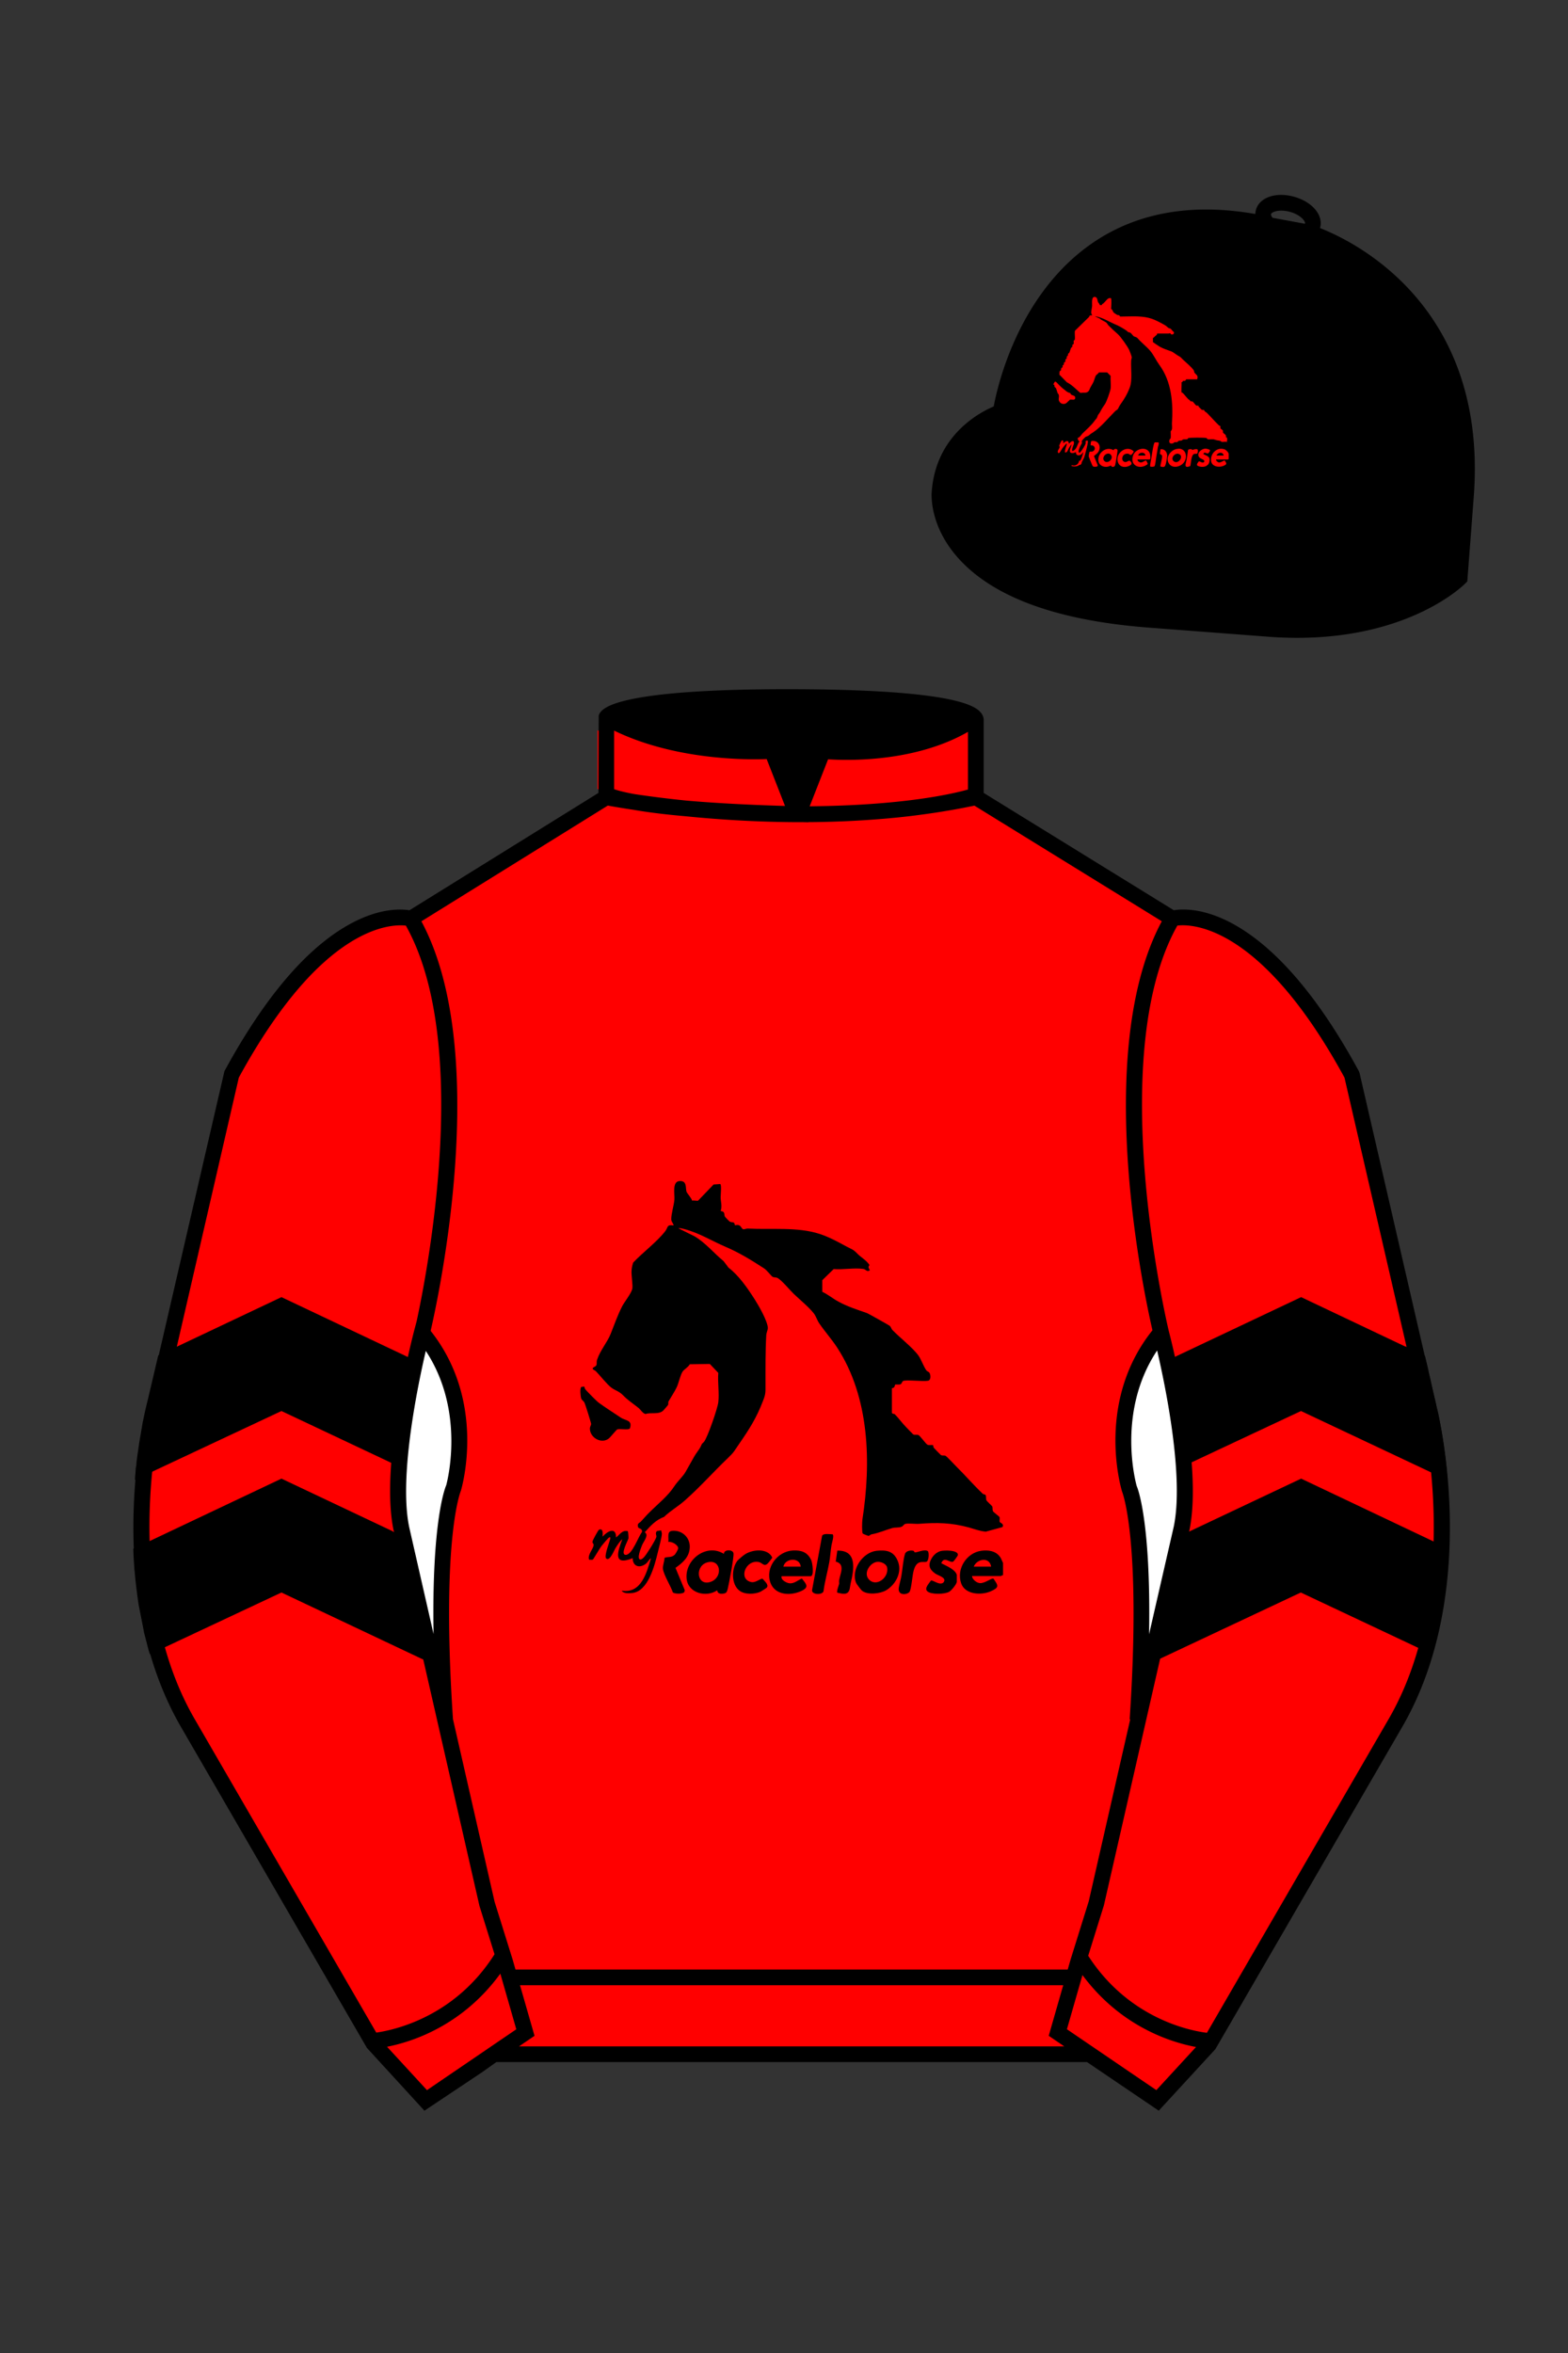 
<svg xmlns="http://www.w3.org/2000/svg" viewBox="0 0 100 150">

	<rect x="0" y="0" width="100" height="150" fill="#333333" stroke="none"/>

	<path d="M74.752 58.99s5.164-1.613 11.451 9.961l5.025 21.795s2.623 11.087-2.232 19.497l-11.869 20.482-3.318 3.605-4.346-2.944H31.484l-1.03.731-3.317 2.213-1.658-1.802-1.659-1.803-5.936-10.241-5.936-10.241c-2.427-4.205-2.985-9.08-2.936-12.902.049-3.823.705-6.595.705-6.595l2.512-10.897 2.512-10.898c3.144-5.787 6.007-8.277 8.084-9.321 2.077-1.043 3.368-.64 3.368-.64l6.228-3.865 6.229-3.865v-5.08s.087-.328 1.571-.655c1.483-.328 4.364-.655 9.95-.655 6.222 0 9.232.368 10.689.737 1.455.369 1.357.737 1.357.737v4.916l12.535 7.73z" fill="#FF0000"></path>


  <path fill="#000000" d="M44.21,76.53l.3.02,1-1.04.42-.03c.1.03.03.7.03.84,0,.29.11.56,0,.88.3.04.2.19.27.36.01.02.27.29.3.31.18.1.3-.04.34.24.38-.09.37.15.5.24.08.05.21-.04.33-.03,1.5.08,3.15-.12,4.57.34.63.21,1.12.48,1.69.79.37.2.43.17.72.47.23.24.57.41.77.72-.12.19-.03.17.02.35-.22.11-.23-.08-.43-.1-.55-.08-1.29.06-1.87.01l-.73.71v.74c.35.16.67.43,1.02.62.6.33,1.19.51,1.84.74.08.03,1.36.75,1.43.8.11.09.11.2.18.27.45.47,1.31,1.14,1.66,1.63.17.23.33.7.51.95.05.07.15.08.2.16.08.14.1.47-.1.5-.31.06-1.42-.08-1.59.02-.06.03-.08.17-.15.2-.11.05-.31,0-.35.03s.01.2-.21.23v1.56c.03.09.16.06.19.1.23.23.48.58.72.82.08.08.42.44.45.46.1.06.25-.01.35.05.11.07.46.56.56.61.11.05.3,0,.35.03.03.02.02.12.05.16.04.05.43.45.46.47.09.05.21,0,.3.05.07.03.59.59.71.71.54.53,1.05,1.13,1.65,1.7.05.05.15.04.18.08.06.09.02.25.06.34.02.06.36.36.37.39.04.1,0,.21.05.31.03.06.38.32.4.35.06.1,0,.22.02.32.01.06.32.13.18.34l-1.06.29c-.38-.03-.73-.17-1.09-.27-1.12-.3-2.01-.32-3.16-.23-.25.02-.7-.05-.9.01-.08.03-.12.14-.23.18-.17.07-.42.03-.58.08-.46.13-.83.31-1.32.4-.08.01-.14.1-.21.1-.02,0-.35-.13-.36-.15-.06-.09-.04-.76-.02-.89.56-3.6.47-7.79-1.62-10.98-.34-.52-.78-1.01-1.14-1.54-.13-.19-.2-.46-.36-.65-.34-.42-.91-.88-1.27-1.23-.25-.24-.77-.88-1.04-1.01-.09-.04-.21-.02-.29-.06-.09-.05-.37-.43-.56-.55-.79-.51-1.56-.99-2.43-1.36s-1.69-.89-2.65-1.14c-.12-.03-.25-.07-.38-.05l1.03.51c.7.41,1.24,1.08,1.84,1.57.03.02.31.41.33.43.64.49,1.18,1.25,1.67,2.02.24.38.81,1.35.84,1.82,0,.13-.09.3-.1.45-.06,1.02-.05,2.16-.05,3.19,0,.47.02.57-.17,1.04-.41,1.07-.86,1.77-1.5,2.7-.33.47-.31.52-.74.93-.92.88-1.78,1.85-2.72,2.68-.46.41-.94.67-1.34,1.06-.52.19-.87.57-1.23.98.29.18-.08.58-.18.84-.06.17-.36.86-.1.9.09-.01.16-.08.22-.14.15-.14.77-1.13.8-1.31.02-.1-.1-.24.04-.37l.27-.04c0,.07.04.14.04.21,0,.22-.2.94-.26,1.2-.2.82-.61,2.47-1.62,2.58-.2.02-.57.05-.68-.15,1.25.21,1.59-1.15,1.87-2.07-.15.1-.2.27-.36.38-.4.28-.81.13-.81-.38-1.3.53-.95-.44-.66-1.21-.17.14-.31.37-.43.56-.11.17-.36.85-.59.68-.18-.13.21-1.05.25-1.28.01-.07,0-.1-.07-.07s-.43.47-.5.56c-.09.11-.5.82-.54.85-.06.03-.17,0-.24.01-.12-.32.29-.7.29-.95,0-.08-.1-.11-.07-.22.02-.09.36-.73.42-.75.28-.09.22.27.22.45.3-.35.86-.65.86.05.24-.18.39-.49.75-.4.02.02.05.42.04.46-.03.14-.55,1.05-.17,1.05.41,0,.8-1.17,1.03-1.45.05-.24-.2-.22-.24-.3-.09-.26.07-.27.17-.37.19-.2.37-.42.55-.59.56-.56,1.18-1.04,1.59-1.67.23-.35.55-.61.73-.94s.34-.59.53-.94c.09-.17.35-.5.4-.61.16-.35.07-.15.23-.34.22-.26.87-2.14.91-2.52.07-.58-.05-1.28,0-1.87l-.54-.57-1.28.02c-.08.17-.37.33-.46.47-.15.24-.24.71-.37.99s-.36.62-.52.9c-.04.07,0,.18-.04.24-.01.02-.26.31-.29.34-.29.29-.78.11-1.14.23-.16-.02-.33-.29-.44-.38-.32-.26-.68-.49-.95-.77-.32-.33-.49-.31-.79-.53-.26-.19-.72-.77-.98-1.04-.06-.06-.15-.08-.21-.15-.03-.11.19-.14.23-.23.05-.1,0-.24.05-.36.2-.6.67-1.14.87-1.66.24-.6.43-1.16.73-1.75.14-.27.56-.79.64-1.09.06-.22-.07-.89-.04-1.2.01-.17.05-.34.1-.49.6-.64,1.53-1.33,2.05-2.01.19-.25.08-.43.53-.36-.02-.14-.14-.22-.15-.38-.01-.34.17-.9.2-1.26s-.16-1.16.33-1.19.37.44.44.67c.03.11.32.41.36.58Z"></path>
  <path fill="#000000" d="M46.78,99.03c-.03-.28-.64-.26-.61.03-1.1-.7-2.51.36-2.38,1.59.1.92,1.26,1.2,1.95.73.02.24.26.24.45.2.16-.03.18-.15.22-.29.08-.32.4-2.01.37-2.26ZM45.26,100.86c-.86.23-.96-1.12-.07-1.28.83-.15.91,1.05.07,1.28Z"></path>
  <path fill="#000000" d="M51.73,99.44c-.24-.49-.61-.62-1.14-.6-1.01.04-1.81,1.1-1.45,2.07.3.79,1.27.83,1.95.52.53-.24.35-.43.05-.8-.26.1-.49.34-.8.3-.18-.02-.57-.22-.49-.45h1.85c.23,0,.12-.85.03-1.04ZM49.96,99.87c.11-.54,1.04-.63,1.11,0h-1.11Z"></path>
  <path fill="#000000" d="M63.79,99.27c-.27-.41-.77-.47-1.21-.41-.94.13-1.6,1.16-1.28,2.08.25.72,1.29.77,1.89.5.54-.24.49-.35.17-.8-.11-.07-.57.32-.88.28-.2-.02-.48-.24-.49-.45h1.85s.08-.07.13-.05v-.78s-.15-.34-.18-.38ZM62.1,99.87c.21-.51,1.01-.64,1.11,0h-1.11Z"></path>
  <path fill="#000000" d="M57.23,99.45c-.27-.58-.71-.65-1.32-.59-.88.09-1.66,1.2-1.31,2.05.03.07.33.47.38.5.36.28,1.15.19,1.53-.03.65-.39,1.06-1.21.72-1.93ZM55.4,100.67c-.34-.4.08-1.03.51-1.1.24-.04.62.1.67.37.11.66-.73,1.26-1.18.73Z"></path>
  <path fill="#000000" d="M37.26,88.39c.03.06.03.13.07.18.17.19.71.75.88.87.44.32.94.63,1.38.93.29.2.77.14.58.69-.08.12-.64,0-.8.06-.06.02-.44.5-.54.58-.47.37-1.2-.04-1.21-.62,0-.13.07-.21.08-.3,0-.07-.37-1.26-.43-1.37-.05-.1-.17-.16-.2-.25-.05-.15-.09-.61-.01-.74l.2-.03Z"></path>
  <path fill="#000000" d="M42.62,98.3c.05-.24-.11-.67.23-.71.63-.07,1.16.41,1.14,1.04s-.44.98-.91,1.32l.59,1.42-.02.11c-.08.15-.63.14-.74.03-.14-.42-.57-1.08-.63-1.49-.03-.2.1-.49.1-.71.22-.09.42,0,.63-.18.07-.05.23-.35.24-.41.03-.22-.43-.49-.65-.42Z"></path>
  <path fill="#000000" d="M47.04,99.48c.05-.06.37-.33.45-.38.48-.33,1.47-.43,1.76.19,0,.04-.27.37-.31.4-.23.19-.33-.07-.54-.11-.84-.18-1.33,1.07-.51,1.27.31.08.62-.26.75-.2.12.15.41.37.26.56-.01.02-.36.24-.4.26-.37.17-.99.19-1.33-.06-.55-.4-.53-1.44-.13-1.93Z"></path>
  <path fill="#000000" d="M59.13,101.43c-.19-.19.13-.5.24-.67.12-.06.54.33.79.13.27-.32-.33-.44-.53-.59-.36-.26-.45-.53-.23-.93.13-.23.32-.41.58-.49.22-.06,1.14-.08,1.11.25,0,.05-.26.4-.3.42-.21.11-.57-.38-.76.1.29.17.87.37.99.74,0,.02,0,.43,0,.46-.03.16-.34.54-.48.62-.28.17-1.17.19-1.4-.03Z"></path>
  <path fill="#000000" d="M53.09,97.8c.13.08-.04.56-.06.7-.06.35-.08.75-.14,1.08-.11.62-.29,1.23-.37,1.86-.07.25-.76.23-.73-.07l.64-3.47c.09-.17.5-.09.67-.09Z"></path>
  <path fill="#000000" d="M58.29,98.87s.01.08.05.09c.16.02.6-.22.83-.08.09.07.08.62-.09.68-.13.04-.29-.02-.46.05-.2.08-.3.32-.35.51-.09.31-.14,1.15-.26,1.35-.11.19-.77.29-.69-.25.04-.25.13-.52.17-.78.07-.39.11-1.03.23-1.39.07-.2.42-.25.58-.17Z"></path>
  <path fill="#000000" d="M53.4,101.53c-.06-.08.1-.48.12-.58,0-.05-.02-.14,0-.23.07-.41.4-1.02-.22-1.17l.1-.7c1.29-.03,1.06,1.21.85,2.09-.03.13-.04.27-.06.35-.1.42-.45.32-.79.24Z"></path>


	<path fill="#000000" d="M83.483 14.819s11.045 3.167 10.006 16.831l-.299 3.929-.098 1.266s-3.854 3.878-12.191 3.244l-7.594-.578c-14.146-1.076-13.389-8.132-13.389-8.132.299-3.929 3.901-5.104 3.901-5.104s2.192-14.981 16.72-12.033l.391.107 2.553.47z"></path>


  <path fill="#FF0000" d="M78.3,28.18c-.12-.04-.27,0-.37-.01-.05,0-.06-.05-.09-.06-.12-.04-.2-.02-.36-.08-.15-.06-.31,0-.45-.03-.05,0-.04-.07-.11-.08-.13-.03-1.07-.03-1.14.01-.02.01-.02.05-.05.06-.08.04-.21,0-.28.03-.03,0-.05.04-.09.06-.06.02-.15,0-.2.03-.03.01-.04.06-.08.07-.05.02-.11,0-.17.01-.04.01-.06.06-.1.07-.19.05-.27-.03-.23-.21.01-.06.07-.07.08-.12.02-.11,0-.31,0-.42,0-.04.07-.07.08-.15.02-.1,0-.24,0-.35.09-1.32-.02-2.69-.81-3.76-.19-.26-.36-.63-.57-.88-.25-.29-.58-.54-.81-.81-.07-.08-.17-.08-.24-.12-.05-.03-.15-.19-.24-.24-.05-.02-.11-.02-.14-.04-.02-.01-.03-.05-.11-.1-.25-.16-.46-.29-.74-.4-.36-.16-.69-.37-1.09-.47-.05-.01-.1-.03-.15-.02l.3.14c.1.1.33.18.42.26.02.01.09.12.12.16.19.19.41.4.61.57.18.16.62.78.73,1.02.03.07.16.4.16.46,0,.05-.04.14-.04.21-.03.52.09,1.25-.09,1.72-.17.44-.35.73-.62,1.11-.05.07-.11.22-.15.27-.02.03-.12.08-.15.11-.4.4-.94,1.05-1.4,1.35-.13.09-.16.09-.28.2-.05.05-.19.08-.23.11-.01,0-.22.22-.22.24-.04.08.02.07,0,.13-.01.07-.09.17-.12.24-.03.07-.16.37-.05.39.04,0,.07-.03.09-.06.07-.07.31-.45.32-.54.01-.09-.06-.18.12-.17.02,0,.02.05.02.06.01.13-.18.84-.23.99-.04.11-.11.21-.16.32-.02.03,0,.07-.02.1,0,0-.07.08-.08.08-.01,0-.04-.01-.06,0-.03.02-.05.05-.09.06-.13.05-.27.04-.4.01v-.06c.24.08.44-.03.49-.29l.06.02c.1-.18.15-.37.21-.56-.06.04-.08.11-.15.15-.16.11-.35.06-.33-.15-.11.04-.15.08-.28.06-.25-.05,0-.41,0-.56-.06.07-.12.16-.17.24-.07.11-.09.31-.25.28-.02-.19.09-.36.12-.53,0-.03,0-.04-.03-.03-.04.02-.15.17-.19.21-.07.08-.19.31-.25.37-.02.02-.04.02-.07.03-.12-.13.07-.28.08-.39,0-.05-.03-.06-.03-.09,0-.02.13-.29.15-.31.11-.1.13.08.11.17.13-.14.34-.27.36.02.09-.08.16-.2.3-.16.07.16-.04.27-.07.41-.01.04-.07.22.02.21.24-.09.27-.37.39-.57,0-.01.03-.02.04-.01v-.03c-.08-.02-.15-.19-.1-.24,0,0,.05,0,.07-.02.09-.07.15-.18.22-.25.28-.28.56-.51.78-.82.06-.09.05-.06.11-.13.04-.05.07-.17.09-.21.06-.1.1-.12.18-.28.08-.16.18-.3.27-.43.1-.14.34-.82.36-.99.03-.25-.02-.55,0-.81l-.22-.22h-.53c-.03.08-.15.14-.19.2-.06.1-.1.3-.16.42-.05.11-.14.24-.2.36-.03.06-.05.15-.11.22-.14.15-.31.06-.49.11-.03,0-.1-.06-.12-.08-.24-.21-.48-.46-.77-.6l-.48-.49c.02-.06,0-.15.02-.2.01-.05.07-.05.08-.06.01-.03,0-.09.02-.14.01-.04.07-.04.08-.07.02-.04,0-.08.01-.11.01-.03.06-.03.07-.05.02-.03,0-.09.02-.13.01-.03.07-.03.08-.07.02-.05,0-.09.01-.13,0-.03.06-.03.07-.06.02-.03,0-.08.01-.11.01-.04.05-.05.07-.08.02-.04,0-.09.03-.13.01-.02.06-.03.07-.06.03-.07.07-.21.1-.29.02-.04.08-.06.09-.1,0-.03,0-.08,0-.11,0-.01.06-.01.08-.06.02-.05,0-.12,0-.18.01-.04.07-.05.08-.11.02-.13-.03-.46.01-.55l.9-.88c.02-.11.09-.1.19-.1,0-.06-.06-.09-.06-.16,0-.12.05-.31.06-.44.01-.15-.07-.61.19-.57.16.03.14.22.19.33.02.05.1.1.11.19h.13c0-.09.05-.07.08-.09,0,0,.07-.08.1-.1.12-.12.21-.3.4-.25.05.03.02.59.01.68.13.07.08.18.21.27.03.02.18.12.19.12.07.02.13-.02.17.1.36,0,.73-.02,1.09-.01.78.03,1.1.18,1.76.55.14.08.14.12.25.19.04.03.09.02.12.04.06.04.13.17.21.21.04.12-.06.19-.17.15-.04-.01-.04-.07-.06-.07-.01,0-.07.02-.1.02-.24,0-.48,0-.71,0-.04,0-.03.07-.05.09-.07.05-.13.1-.19.17,0,.01-.03.01-.05.02v.27s.37.26.43.29c.24.13.48.21.74.3.11.04.29.19.41.26.24.13.17.11.35.28.18.17.54.46.68.68.02.04.01.1.04.14.03.05.14.13.17.19.04.08.03.14,0,.23h-.7s-.04.08-.07.09c-.05.02-.13,0-.14.01-.01.01,0,.08-.09.09.02.1-.03.6.01.65.01.02.06.01.07.03.13.13.25.3.39.43.02.02.06.01.07.03,0,.01,0,.04.02.06.04.03.11,0,.15.03.04.02.19.23.23.25.05.02.12,0,.14.01.01,0,0,.05.02.07.02.02.18.18.19.19.04.03.11,0,.15.02.02.01.02.06.03.07.01.01.13.09.15.11.26.26.51.55.77.8.02.02.07.02.08.04.03.04,0,.11.01.14.02.04.15.12.15.13.03.04,0,.1.02.15.06.09.23.12.18.29.12-.03.1.29.03.31Z"></path>
  <path fill="#FF0000" d="M71.03,28.71c-.45-.29-1.02.13-.98.64.03.4.5.51.8.32.03.14.24.12.27-.02.03-.1.16-.87.15-.95-.01-.12-.26-.1-.25.01ZM70.4,29.35c-.11-.16.05-.4.23-.43.09-.02.15,0,.21.07.23.24-.23.66-.44.36Z"></path>
  <path fill="#FF0000" d="M73.31,28.85c-.23-.43-.9-.23-1.04.17-.25.67.45.95.92.57.02-.05-.07-.21-.1-.23-.05-.03-.21.13-.34.12-.07,0-.23-.09-.2-.19h.76c.1,0,.05-.35,0-.44ZM72.59,29.04c.04-.22.43-.26.46,0h-.46Z"></path>
  <path fill="#FF0000" d="M78.08,28.64c-.47-.16-.91.28-.84.76.06.37.55.42.83.28.21-.1.14-.16.04-.32-.05-.03-.23.13-.36.12-.08,0-.2-.1-.2-.19h.76s.03-.03.05-.02v-.32c0-.11-.17-.27-.27-.31ZM77.58,29.04c.09-.21.41-.26.46,0h-.46Z"></path>
  <path fill="#FF0000" d="M68.24,25.47s-.04.05-.06.07c-.08.06-.12.12-.18.16-.11.08-.29.06-.38-.03-.19-.19-.04-.32-.1-.51-.01-.04-.05-.06-.07-.1-.03-.08-.08-.27-.11-.32-.03-.05-.12-.05-.09-.2l-.08-.03.09-.16s.04-.03.06-.02c.02,0,.18.16.21.2.18.18.3.28.5.43.09.07.2.08.24.11.01,0,0,.06.04.08.07.06.24.06.26.17.03.25-.22.12-.34.16Z"></path>
  <path fill="#FF0000" d="M75.14,28.61c-.41,0-.83.5-.62.89.19.38.71.3.96.01.29-.34.17-.92-.33-.91ZM74.84,29.39c-.2-.19.08-.52.31-.46.42.11-.02.74-.31.46Z"></path>
  <path fill="#FF0000" d="M71.66,29.01c-.09.09-.13.28-.03.38.18.17.31-.05.42-.02.18.15.15.25-.06.34-.3.13-.63.04-.71-.3-.13-.56.59-1.06,1.02-.64.02.05-.13.22-.16.23-.07.02-.1-.05-.17-.07-.1-.03-.23,0-.31.08Z"></path>
  <path fill="#FF0000" d="M69.77,29.08l.24.58c.02.11-.18.1-.26.09-.05-.01-.08-.06-.1-.11-.03-.06-.21-.51-.22-.55,0-.03.04-.26.05-.28.05-.04.11-.01.16-.02.26-.06.24-.42-.07-.4l-.02-.02c.02-.06,0-.23.07-.26.43-.06.65.36.42.71-.07.11-.19.17-.28.26Z"></path>
  <path fill="#FF0000" d="M77.13,29.24c.04.09-.01.28-.07.36,0,0-.11.09-.12.1-.15.09-.45.08-.59-.03-.04-.09.05-.19.11-.26h.03c.08.03.2.11.28.06.15-.15-.18-.21-.26-.29-.25-.24.08-.58.38-.58.05,0,.26.05.28.1.01.05-.09.19-.12.2-.1.05-.23-.15-.31.04.14.09.33.12.4.29Z"></path>
  <path fill="#FF0000" d="M73.85,28.48c-.04.22-.07.44-.11.66-.02.12-.06.49-.1.57-.03.06-.27.06-.29.02-.01-.02,0-.03,0-.05,0-.11.07-.42.09-.56.04-.24.08-.54.14-.77.01-.04.04-.14.07-.15h.22c.07.02,0,.23-.02.28Z"></path>
  <path fill="#FF0000" d="M76.34,28.92c-.05.02-.12,0-.19.02-.19.08-.19.59-.24.77-.46.19-.27-.18-.23-.43.03-.2.06-.39.09-.59.02-.06.19-.07.24-.05,0,0,0,.03.02.04.08,0,.24-.09.34-.03.04.03.03.26-.04.28Z"></path>
  <path fill="#FF0000" d="M74.43,29.09c0,.12-.06.43-.1.55-.06.18-.17.13-.32.1-.04-.07.16-.6.09-.72l-.13-.09.04-.29c.28-.04.44.2.43.46Z"></path>


	<path fill="#FF0000" d="M27.109 134.103l2.913-1.944 1.434-.999 2.014-1.385-1.298-4.521-1.154-3.698-5.45-23.896c-.876-4.191 1.314-12.492 1.314-12.492s4.328-17.817-.715-26.405c0 0-5.164-1.613-11.452 9.961L9.69 90.519s-2.623 11.088 2.231 19.498l11.871 20.482 3.317 3.604"></path>


	<path fill="#FF0000" d="M73.785 134.1l-2.912-1.944-1.434-1-2.014-1.384 1.297-4.521 1.154-3.698 5.451-23.896c.875-4.191-1.314-12.493-1.314-12.493s-4.328-17.816.715-26.404c0 0 5.164-1.613 11.451 9.961l5.025 21.795s2.623 11.087-2.232 19.497l-11.869 20.482-3.318 3.605"></path>


  <g>
    <path fill="#000000" d="M26.01,86.51l.98.46c-.02.07-.04.14-.05.21-.03.13-.06.27-.09.41-.07.27-.12.56-.18.86-.01.07-.03.14-.04.21-.02.1-.04.2-.06.31-.01.03-.01.05-.01.08-.07.32-.13.66-.19,1-.01.03-.01.06-.01.09-.01.05-.02.09-.02.14-.04.23-.08.46-.11.68-.05.28-.08.55-.11.83-.02.14-.04.28-.05.42-.03.24-.05.49-.07.73-.01.07-.01.14-.02.21-.02.19-.03.38-.04.57l-.98-.46-.1-.05-6.91-3.26-8.14,3.82-.31.15-.9.42s.01-.05.01-.08c0-.05.01-.11.01-.16.01-.08.01-.15.02-.22,0-.05.01-.11.01-.16,0-.1.02-.2.04-.3.01-.17.03-.33.05-.48.04-.3.08-.57.12-.83.04-.27.08-.51.12-.72.02-.13.04-.25.06-.36.03-.16.05-.29.07-.41h0c.02-.09.04-.14.04-.2.02-.06.03-.1.03-.14.02-.04.02-.07.02-.08l.07-.32.07-.3.13-.53.09-.39.19-.8.34-1.45.93-.44.34-.16,6.59-3.12,7.96,3.77.1.05Z"></path>
    <path fill="#000000" d="M27.39,102.87l-.26-1.11-.14-.61v-.03s-.06-.19-.06-.19l-.13-.58-.22-.96h0s-.27-1.17-.27-1.17l-.05-.02-1.15-.54-.08-.05-7.08-3.35-8.32,3.94-.27.12-.82.39-.04.02c.01.37.03.75.06,1.14.01.14.02.29.04.43v.04c.01.13.03.27.04.4.02.15.03.29.05.44.04.32.08.65.13.98.01.08.02.16.04.24l.25,1.26.08.43s.01.05.02.07c.04.16.08.31.12.47t.01.02c.02.1.04.19.07.29.04.17.09.35.15.52l.79-.37.25-.12,7.35-3.45,8.95,4.23.08.03.85.4c-.21-1.1-.34-2.21-.44-3.31Z"></path>
  </g>
  <g>
    <path fill="#000000" d="M92.32,94.36h-.02s-1.12-.54-1.12-.54l-8.21-3.87-7.12,3.34-.84.4c-.02-.22-.03-.43-.06-.66,0-.03-.01-.06-.01-.09-.07-.71-.15-1.44-.26-2.14-.02-.18-.05-.36-.08-.54-.07-.41-.14-.82-.21-1.21-.02-.13-.05-.26-.07-.39-.12-.63-.23-1.22-.34-1.72l.04-.02.32-.15.45-.21h.01l8.18-3.87,6.62,3.14h.03s1.2.58,1.2.58l.05.03.07.29.15.63v.04l.11.46.18.8.09.39.08.33.07.33.02.08.05.21c.02.06.06.27.12.6.04.21.09.48.14.79.06.33.11.72.17,1.16.02.13.03.26.05.39.01.09.02.18.03.27,0,.11.02.22.04.33,0,.07.01.14.02.21h0c.02.2.03.4.05.61Z"></path>
    <path fill="#000000" d="M92.39,98.72l-1.04-.49-8.37-3.97-7.28,3.44h-.02s-.89.43-.89.43l-.09.04-.4,1.7-.12.5-.06.27-.02.08c-.06.88-.19,1.81-.47,2.64-.02.05-.04.1-.06.15-.06.94-.26,1.86-.61,2.71l.87-.41.05-.02,9.08-4.27,7.43,3.5h0s.88.43.88.43l.06.02c.06-.21.11-.41.17-.62.05-.18.09-.35.13-.53,0-.01,0-.03,0-.04.05-.21.1-.41.14-.62.05-.24.1-.47.14-.71.11-.58.2-1.15.27-1.71,0-.12.03-.25.04-.37.04-.34.07-.67.09-1,.02-.26.04-.52.05-.77h0c.01-.13.01-.25.01-.37h-.01Z"></path>
  </g>


	<path fill="#FF0000" d="M47.835 48.387l1.188 2.979s-8-.104-10.917-1.063v-3.75c0 .001 3.843 2.084 9.729 1.834zm3.948 0l-1.219 3c5.563.094 10.125-1.063 10.125-1.063v-3.688c-3.656 2.033-8.906 1.751-8.906 1.751z"></path>


	<path fill="#fff" d="M25.587 97.434c-.875-4.191 1.313-12.492 1.313-12.492 3.678 4.398 2.014 9.944 2.014 9.944s-1.313 2.917-.525 14.753l-2.802-12.205z"></path>
	<path fill="#fff" d="M75.345 97.434c.877-4.191-1.313-12.492-1.313-12.492-3.678 4.398-2.014 9.944-2.014 9.944s1.313 2.917.525 14.753l2.802-12.205z"></path>
	<path d="M84.819 40.543c-11.27 0-17.779-5.718-18.052-5.961-4.297-3.521-3.444-8.346-3.406-8.55l.982.184c-.033.181-.769 4.457 3.075 7.606.08.071 6.532 5.721 17.403 5.721h.09l.002 1h-.094z
	M82.73 40.661c-.596 0-1.218-.023-1.867-.072l-7.593-.579c-6.005-.457-10.158-2.021-12.344-4.647-1.696-2.038-1.513-3.956-1.504-4.037.271-3.571 3.034-5.027 3.952-5.415.256-1.371 1.571-7.096 6.191-10.343 2.977-2.091 6.7-2.705 11.074-1.816l.423.115 2.559.471c.114.033 11.425 3.44 10.367 17.35l-.411 5.379-.13.13c-.151.154-3.53 3.464-10.717 3.464zm-5.795-26.304c-2.591 0-4.87.677-6.794 2.03-4.813 3.383-5.817 9.896-5.826 9.961l-.045.305-.294.098c-.134.044-3.289 1.132-3.558 4.667-.008.078-.137 1.629 1.303 3.337 1.386 1.645 4.527 3.718 11.625 4.258l7.594.578c7.166.546 10.944-2.356 11.67-2.982l.381-4.997c.977-12.83-9.1-16.144-9.624-16.307l-2.958-.58a17.567 17.567 0 0 0-3.474-.368z
	M82.73 40.661c-.596 0-1.218-.023-1.867-.072l-7.593-.579c-6.005-.457-10.158-2.021-12.344-4.647-1.696-2.038-1.513-3.956-1.504-4.037.271-3.571 3.034-5.027 3.952-5.415.256-1.371 1.571-7.096 6.191-10.343 2.977-2.091 6.7-2.705 11.074-1.816l.423.115 2.559.471c.114.033 11.425 3.44 10.367 17.35l-.411 5.379-.13.13c-.151.154-3.53 3.464-10.717 3.464zm-5.795-26.304c-2.591 0-4.87.677-6.794 2.03-4.813 3.383-5.817 9.896-5.826 9.961l-.045.305-.294.098c-.134.044-3.289 1.132-3.558 4.667-.008.078-.137 1.629 1.303 3.337 1.386 1.645 4.527 3.718 11.625 4.258l7.594.578c7.166.546 10.944-2.356 11.67-2.982l.381-4.997c.977-12.83-9.1-16.144-9.624-16.307l-2.958-.58a17.567 17.567 0 0 0-3.474-.368z
	M82.574 15.469a3.11 3.11 0 0 1-.82-.114c-.686-.19-1.256-.589-1.524-1.066-.169-.299-.215-.613-.132-.908.223-.802 1.273-1.161 2.436-.838.685.189 1.255.587 1.524 1.065.169.299.215.614.132.91-.082.295-.282.54-.58.709-.285.16-.646.242-1.036.242zm-.858-2.042c-.389 0-.63.131-.655.223-.009.033.005.087.039.147.104.185.409.452.922.594.513.143.91.07 1.095-.035.061-.035.101-.074.109-.107l.001-.002c.01-.033-.005-.088-.04-.149-.104-.185-.408-.451-.92-.593a2.105 2.105 0 0 0-.551-.078z
	M73.901 134.551l-7.018-4.773 1.396-4.866 1.157-3.71 5.441-23.858c.839-4.021-1.289-12.173-1.311-12.254-.181-.745-4.32-18.123.767-26.785l.099-.167.184-.057c.229-.071 5.632-1.596 12.04 10.199l.048.126 5.025 21.795c.108.458 2.611 11.375-2.287 19.859L77.51 130.632l-3.609 3.919zm-5.857-5.19l5.701 3.883 2.991-3.249 11.842-20.436c4.696-8.134 2.204-19.022 2.179-19.131l-5.011-21.731c-5.364-9.843-9.742-9.825-10.658-9.696-4.709 8.387-.593 25.667-.55 25.842.088.334 2.206 8.455 1.317 12.714l-5.453 23.905-1.164 3.736-1.194 4.163zM27.069 134.554l-3.671-4.006-11.871-20.482c-4.897-8.485-2.394-19.403-2.284-19.864l5.071-21.919c6.411-11.799 11.813-10.27 12.04-10.199l.185.057.098.167c5.087 8.663.948 26.041.77 26.776-.024.091-2.152 8.245-1.31 12.271l5.448 23.888 1.144 3.661 1.4 4.877-7.02 4.773zm-2.834-4.555l2.99 3.248 5.702-3.883-1.198-4.175-1.151-3.688-5.46-23.934c-.893-4.267 1.227-12.388 1.317-12.731.04-.165 4.155-17.44-.551-25.829-.909-.107-5.339-.069-10.661 9.692l-5.008 21.729c-.026.111-2.519 11.001 2.176 19.136l11.844 20.435z
	M23.777 130.604l-.057-.998c.049-.003 4.939-.348 7.894-5.146l.852.523c-3.237 5.258-8.468 5.609-8.689 5.621z
	M27.903 109.751l-2.805-12.215c-.89-4.259 1.229-12.379 1.319-12.723l.247-.935.621.742c3.807 4.551 2.18 10.171 2.109 10.408-.034.087-1.268 3.124-.505 14.576l-.986.147zm-1.827-12.425l1.575 6.859c-.126-7.325.762-9.403.808-9.505-.004 0 1.317-4.618-1.323-8.591-.54 2.327-1.721 8.062-1.06 11.237zM51.09 52.412c-6.99 0-12.442-1.079-12.523-1.095l.198-.98c.12.025 12.197 2.409 23.363.001l.211.978c-3.813.822-7.727 1.096-11.249 1.096z
	M51.547 52.42l-.754-.02c-10.628-.278-12.238-1.21-12.453-1.394l.65-.76-.325.38.288-.408c.059.036 1.529.871 11.112 1.161l-1.17-2.989c-1.409.054-6.492.059-10.477-2.209l.494-.869c4.315 2.455 10.223 2.065 10.282 2.063l.367-.026 1.986 5.071z
	M50.904 52.404h-.733l1.983-5.065.379.041c.058.007 5.735.577 9.436-2.061l.58.814c-3.475 2.477-8.334 2.363-9.738 2.272L51.638 51.4c7.338-.069 10.418-1.167 10.449-1.178l.344.939c-.139.051-3.485 1.243-11.527 1.243z
	M73.031 109.751l-.986-.146c.762-11.452-.472-14.489-.484-14.519-.092-.295-1.719-5.915 2.088-10.466l.621-.742.246.935c.091.344 2.209 8.465 1.318 12.723l-.002.01-2.801 12.205zm.766-23.661c-2.652 3.985-1.314 8.603-1.3 8.652.027.051.912 2.12.786 9.44l1.573-6.856c.663-3.176-.518-8.911-1.059-11.236zM32.544 125.555h35.971v1H32.544zM77.101 130.604c-.222-.012-5.455-.362-8.689-5.621l.852-.523c2.964 4.818 7.844 5.144 7.893 5.146l-.056.998zM50.949 44.453c9.949 0 11.197 1.295 11.197 1.295-3.447 2.682-9.653 2.065-9.653 2.065l-1.61 3.884-1.652-3.822c-8.023 0-10.431-2.188-10.431-2.188s1.083-1.234 12.149-1.234z
	M73.899 134.553l-4.575-3.1H31.658l-.9.639-3.685 2.459-3.671-4.007-11.871-20.482c-2.565-4.445-3.049-9.609-3.003-13.16.049-3.834.691-6.588.719-6.703l5.071-21.919c2.657-4.891 5.449-8.097 8.299-9.529 1.731-.87 2.992-.805 3.498-.724l12.051-7.479.017-4.93c.111-.418.748-.75 1.947-1.015 2.004-.442 5.388-.667 10.058-.667 5.202 0 8.839.253 10.812.752.907.23 1.427.502 1.636.857a.696.696 0 0 1 .099.391v4.611l12.125 7.479c1.135-.186 6.067-.296 11.799 10.253l.048.126L91.732 90.2c.108.458 2.611 11.375-2.287 19.859L77.51 130.632l-3.611 3.921zm-49.659-4.558l2.99 3.249 4.109-2.791h38.292l4.116 2.789 2.989-3.247 11.842-20.436c4.701-8.143 2.204-19.022 2.179-19.131l-5.011-21.732c-5.95-10.916-10.79-9.678-10.836-9.661l-.212.061-.194-.114-12.771-7.877v-5.079c-.095-.068-.353-.209-.98-.369-1.301-.329-4.189-.722-10.566-.722-5.727 0-8.513.35-9.842.644-.712.157-1.041.303-1.179.382v5.143l-12.887 7.998-.218-.068c-.006-.002-1.155-.315-2.994.609-1.825.917-4.664 3.233-7.837 9.053l-5.008 21.729c-.007.03-.645 2.771-.692 6.489-.044 3.425.417 8.398 2.869 12.646l11.841 20.435zm14.835-83.971z
	" fill="#000000"></path>

</svg>

